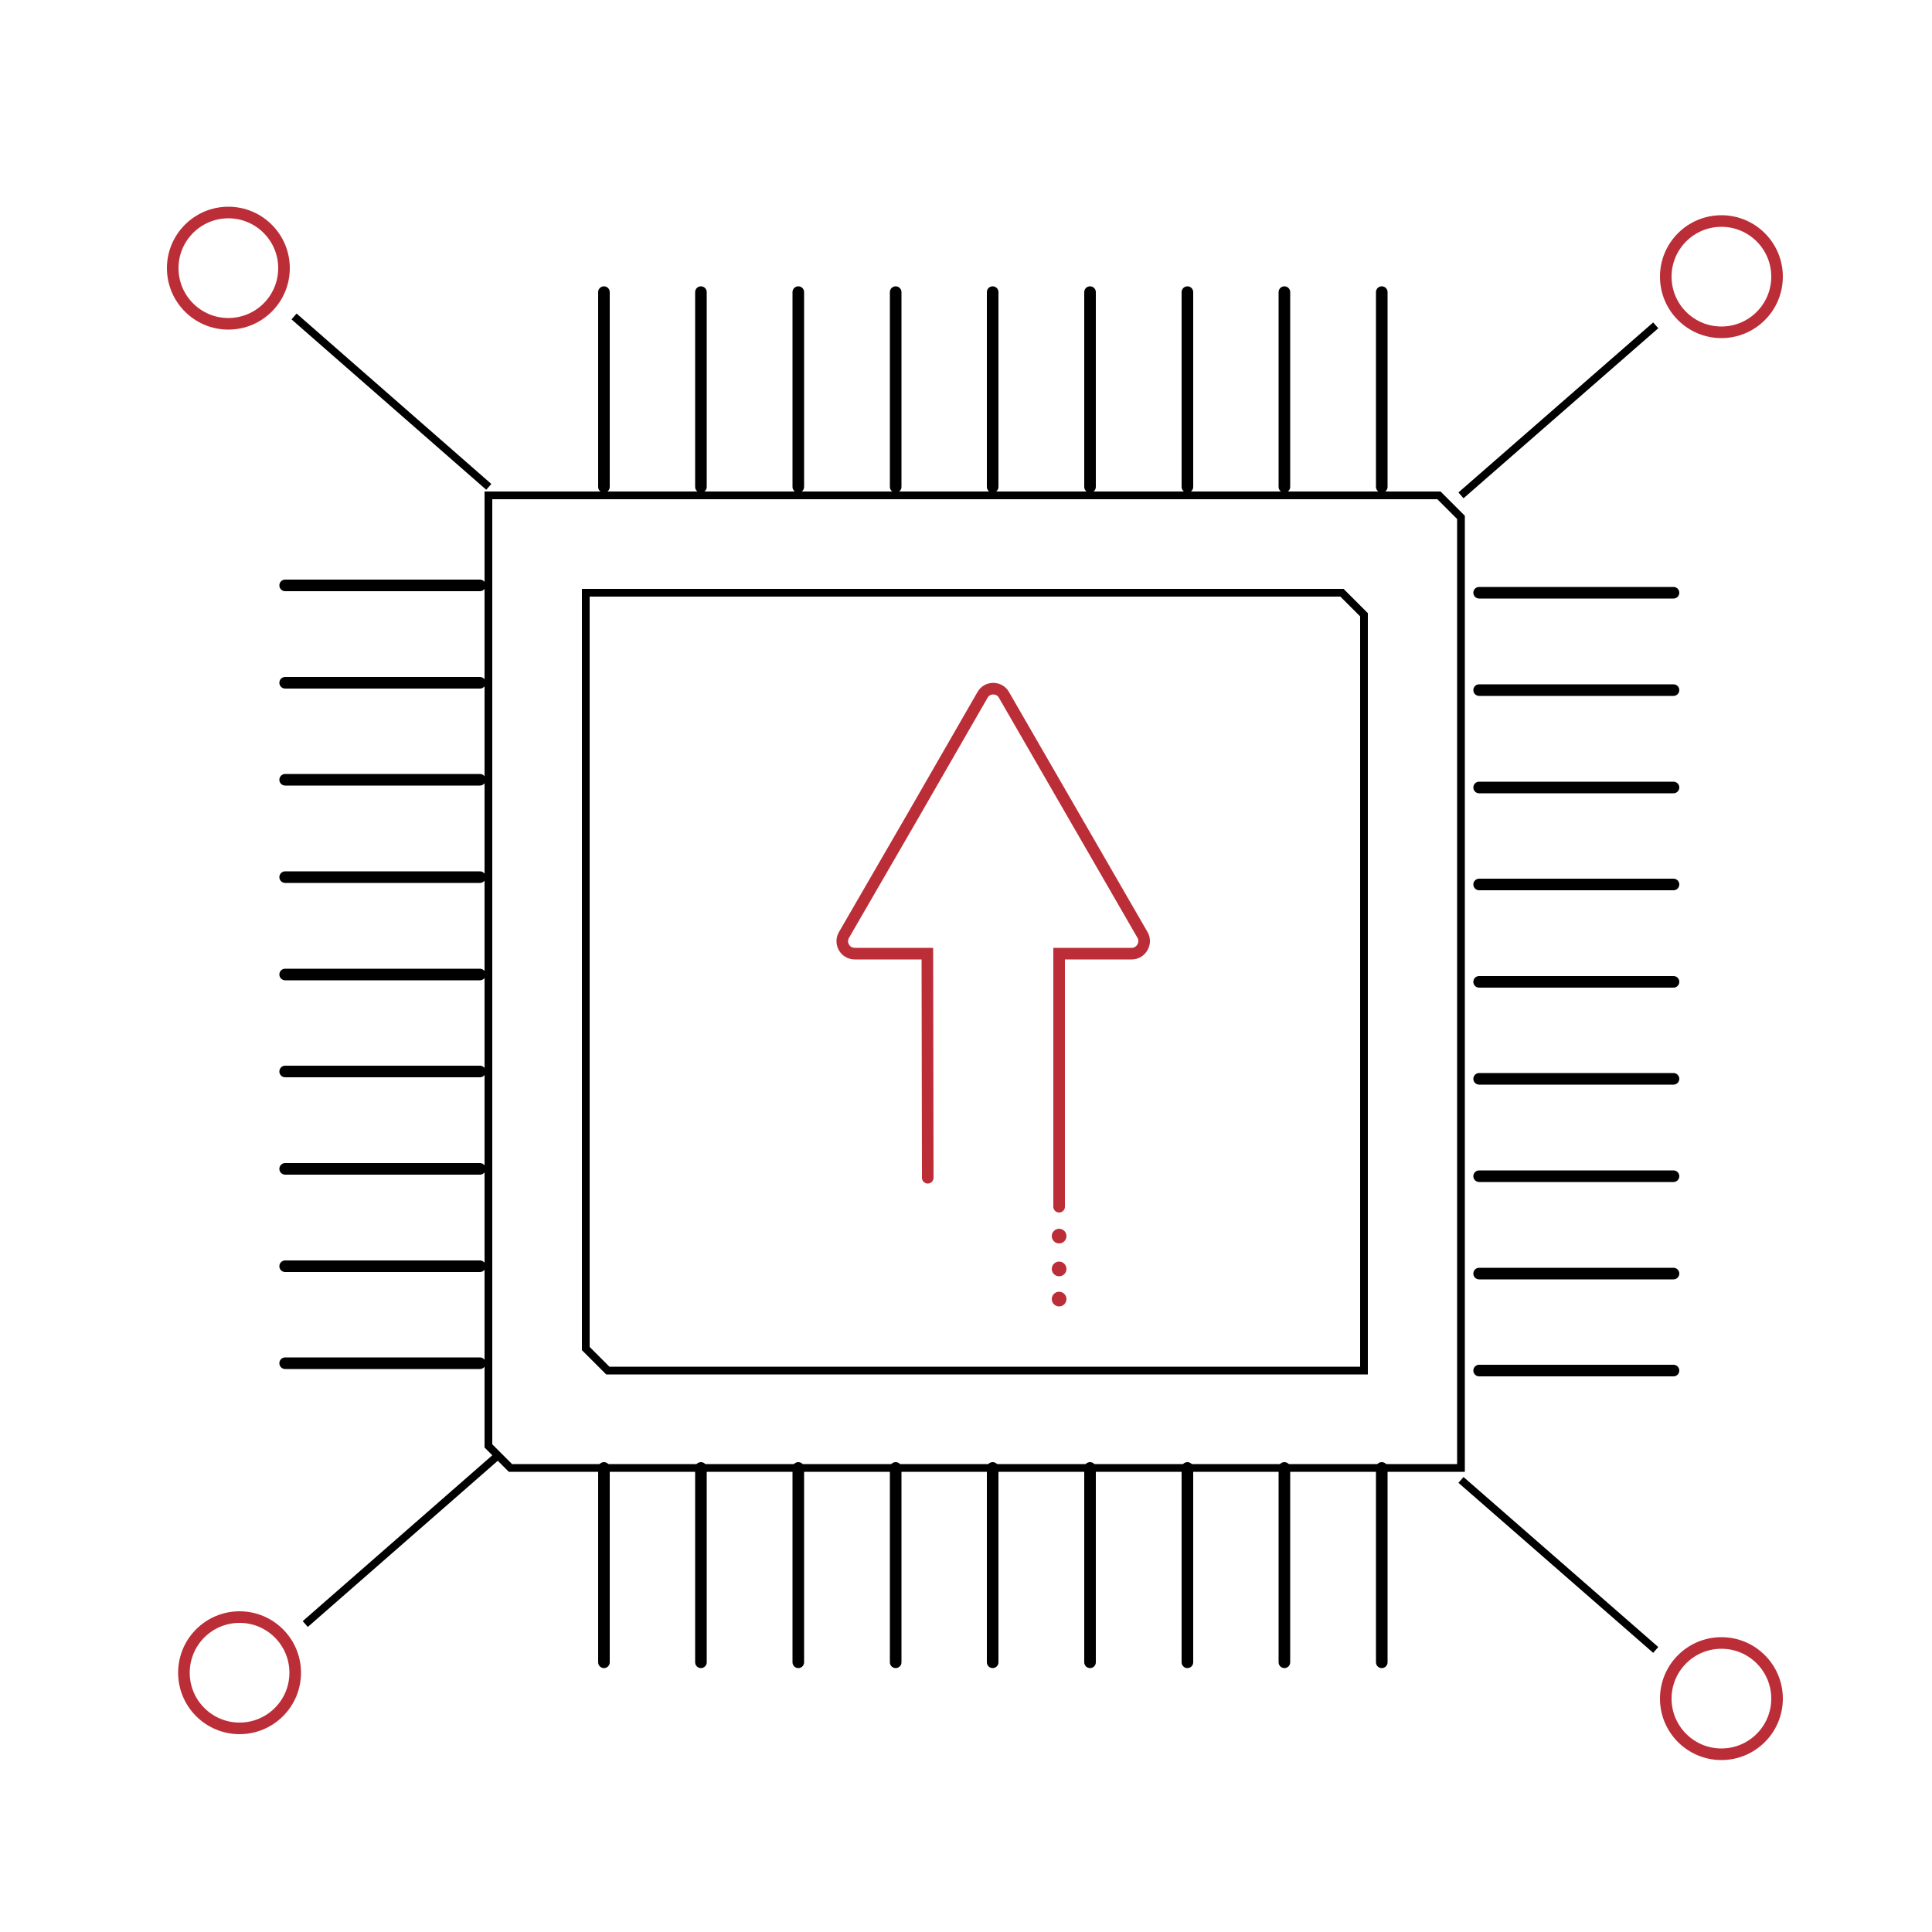 <?xml version="1.0" encoding="utf-8"?>
<!-- Generator: Adobe Illustrator 19.0.0, SVG Export Plug-In . SVG Version: 6.00 Build 0)  -->
<svg version="1.1" id="Layer_1" xmlns="http://www.w3.org/2000/svg" xmlns:xlink="http://www.w3.org/1999/xlink" x="0px" y="0px"
	 viewBox="-99 101 500 500" style="enable-background:new -99 101 500 500;" xml:space="preserve">
<style type="text/css">
	.st0{fill:none;stroke:#BB2E38;stroke-width:3;stroke-linecap:round;stroke-miterlimit:10;}
	.st1{fill:#BB2E38;}
	.st2{fill:none;stroke:#000000;stroke-width:2;stroke-miterlimit:10;}
	.st3{fill:none;stroke:#000000;stroke-width:3;stroke-linecap:round;stroke-miterlimit:10;}
</style>
<g>
	<g>
		<path class="st0" d="M175.1,413.3v-65.5h18.8c2.4,0,4-2.7,2.8-4.8l-35.9-62.2c-1.2-2.1-4.3-2.1-5.5,0l-17.9,31.1l-18,31.1
			c-1.2,2.1,0.3,4.8,2.8,4.8h18.8l0.1,58"/>
		<circle class="st1" cx="175.1" cy="420.9" r="1.9"/>
		<circle class="st1" cx="175.1" cy="429.4" r="1.9"/>
		<circle class="st1" cx="175.1" cy="437.2" r="1.9"/>
	</g>
	<g>
		<path class="st2" d="M254,455.7H58.3c-2.2-2.2-3.4-3.4-5.7-5.7V254.4h195.7c2.2,2.2,3.4,3.4,5.7,5.7V455.7z"/>
		<path class="st2" d="M279.1,480.9h-246c-2.2-2.2-3.4-3.4-5.7-5.7v-246h246c2.2,2.2,3.4,3.4,5.7,5.7L279.1,480.9L279.1,480.9z"/>
		<line class="st2" x1="279.1" y1="229.2" x2="329.5" y2="185.2"/>
		<circle class="st0" cx="346.5" cy="172.6" r="14.4"/>
		<line class="st2" x1="279.1" y1="484" x2="329.5" y2="528"/>
		<circle class="st0" cx="346.5" cy="540.6" r="14.4"/>
		<line class="st2" x1="27.5" y1="227" x2="-22.9" y2="182.9"/>
		<circle class="st0" cx="-39.9" cy="170.4" r="14.4"/>
		<line class="st2" x1="30.3" y1="477.3" x2="-20" y2="521.3"/>
		<circle class="st0" cx="-37" cy="533.9" r="14.4"/>
	</g>
	<line class="st3" x1="57.3" y1="176.6" x2="57.3" y2="227"/>
	<line class="st3" x1="82.4" y1="176.6" x2="82.4" y2="227"/>
	<line class="st3" x1="107.6" y1="176.6" x2="107.6" y2="227"/>
	<line class="st3" x1="132.8" y1="176.6" x2="132.8" y2="227"/>
	<line class="st3" x1="157.9" y1="176.6" x2="157.9" y2="227"/>
	<line class="st3" x1="183.1" y1="176.6" x2="183.1" y2="227"/>
	<line class="st3" x1="208.3" y1="176.6" x2="208.3" y2="227"/>
	<line class="st3" x1="233.4" y1="176.6" x2="233.4" y2="227"/>
	<line class="st3" x1="258.6" y1="176.6" x2="258.6" y2="227"/>
	<line class="st3" x1="57.3" y1="480.9" x2="57.3" y2="531.2"/>
	<line class="st3" x1="82.4" y1="480.9" x2="82.4" y2="531.2"/>
	<line class="st3" x1="107.6" y1="480.9" x2="107.6" y2="531.2"/>
	<line class="st3" x1="132.8" y1="480.9" x2="132.8" y2="531.2"/>
	<line class="st3" x1="157.9" y1="480.9" x2="157.9" y2="531.2"/>
	<line class="st3" x1="183.1" y1="480.9" x2="183.1" y2="531.2"/>
	<line class="st3" x1="208.3" y1="480.9" x2="208.3" y2="531.2"/>
	<line class="st3" x1="233.4" y1="480.9" x2="233.4" y2="531.2"/>
	<line class="st3" x1="258.6" y1="480.9" x2="258.6" y2="531.2"/>
	<line class="st3" x1="25.2" y1="252.5" x2="-25.2" y2="252.5"/>
	<line class="st3" x1="25.2" y1="277.7" x2="-25.2" y2="277.7"/>
	<line class="st3" x1="25.2" y1="302.8" x2="-25.2" y2="302.8"/>
	<line class="st3" x1="25.2" y1="328" x2="-25.2" y2="328"/>
	<line class="st3" x1="25.2" y1="353.2" x2="-25.2" y2="353.2"/>
	<line class="st3" x1="25.2" y1="378.3" x2="-25.2" y2="378.3"/>
	<line class="st3" x1="25.2" y1="403.5" x2="-25.2" y2="403.5"/>
	<line class="st3" x1="25.2" y1="428.7" x2="-25.2" y2="428.7"/>
	<line class="st3" x1="25.2" y1="453.8" x2="-25.2" y2="453.8"/>
	<line class="st3" x1="334.1" y1="254.4" x2="283.8" y2="254.4"/>
	<line class="st3" x1="334.1" y1="279.6" x2="283.8" y2="279.6"/>
	<line class="st3" x1="334.1" y1="304.8" x2="283.8" y2="304.8"/>
	<line class="st3" x1="334.1" y1="329.9" x2="283.8" y2="329.9"/>
	<line class="st3" x1="334.1" y1="355.1" x2="283.8" y2="355.1"/>
	<line class="st3" x1="334.1" y1="380.2" x2="283.8" y2="380.2"/>
	<line class="st3" x1="334.1" y1="405.4" x2="283.8" y2="405.4"/>
	<line class="st3" x1="334.1" y1="430.6" x2="283.8" y2="430.6"/>
	<line class="st3" x1="334.1" y1="455.7" x2="283.8" y2="455.7"/>
</g>
</svg>

